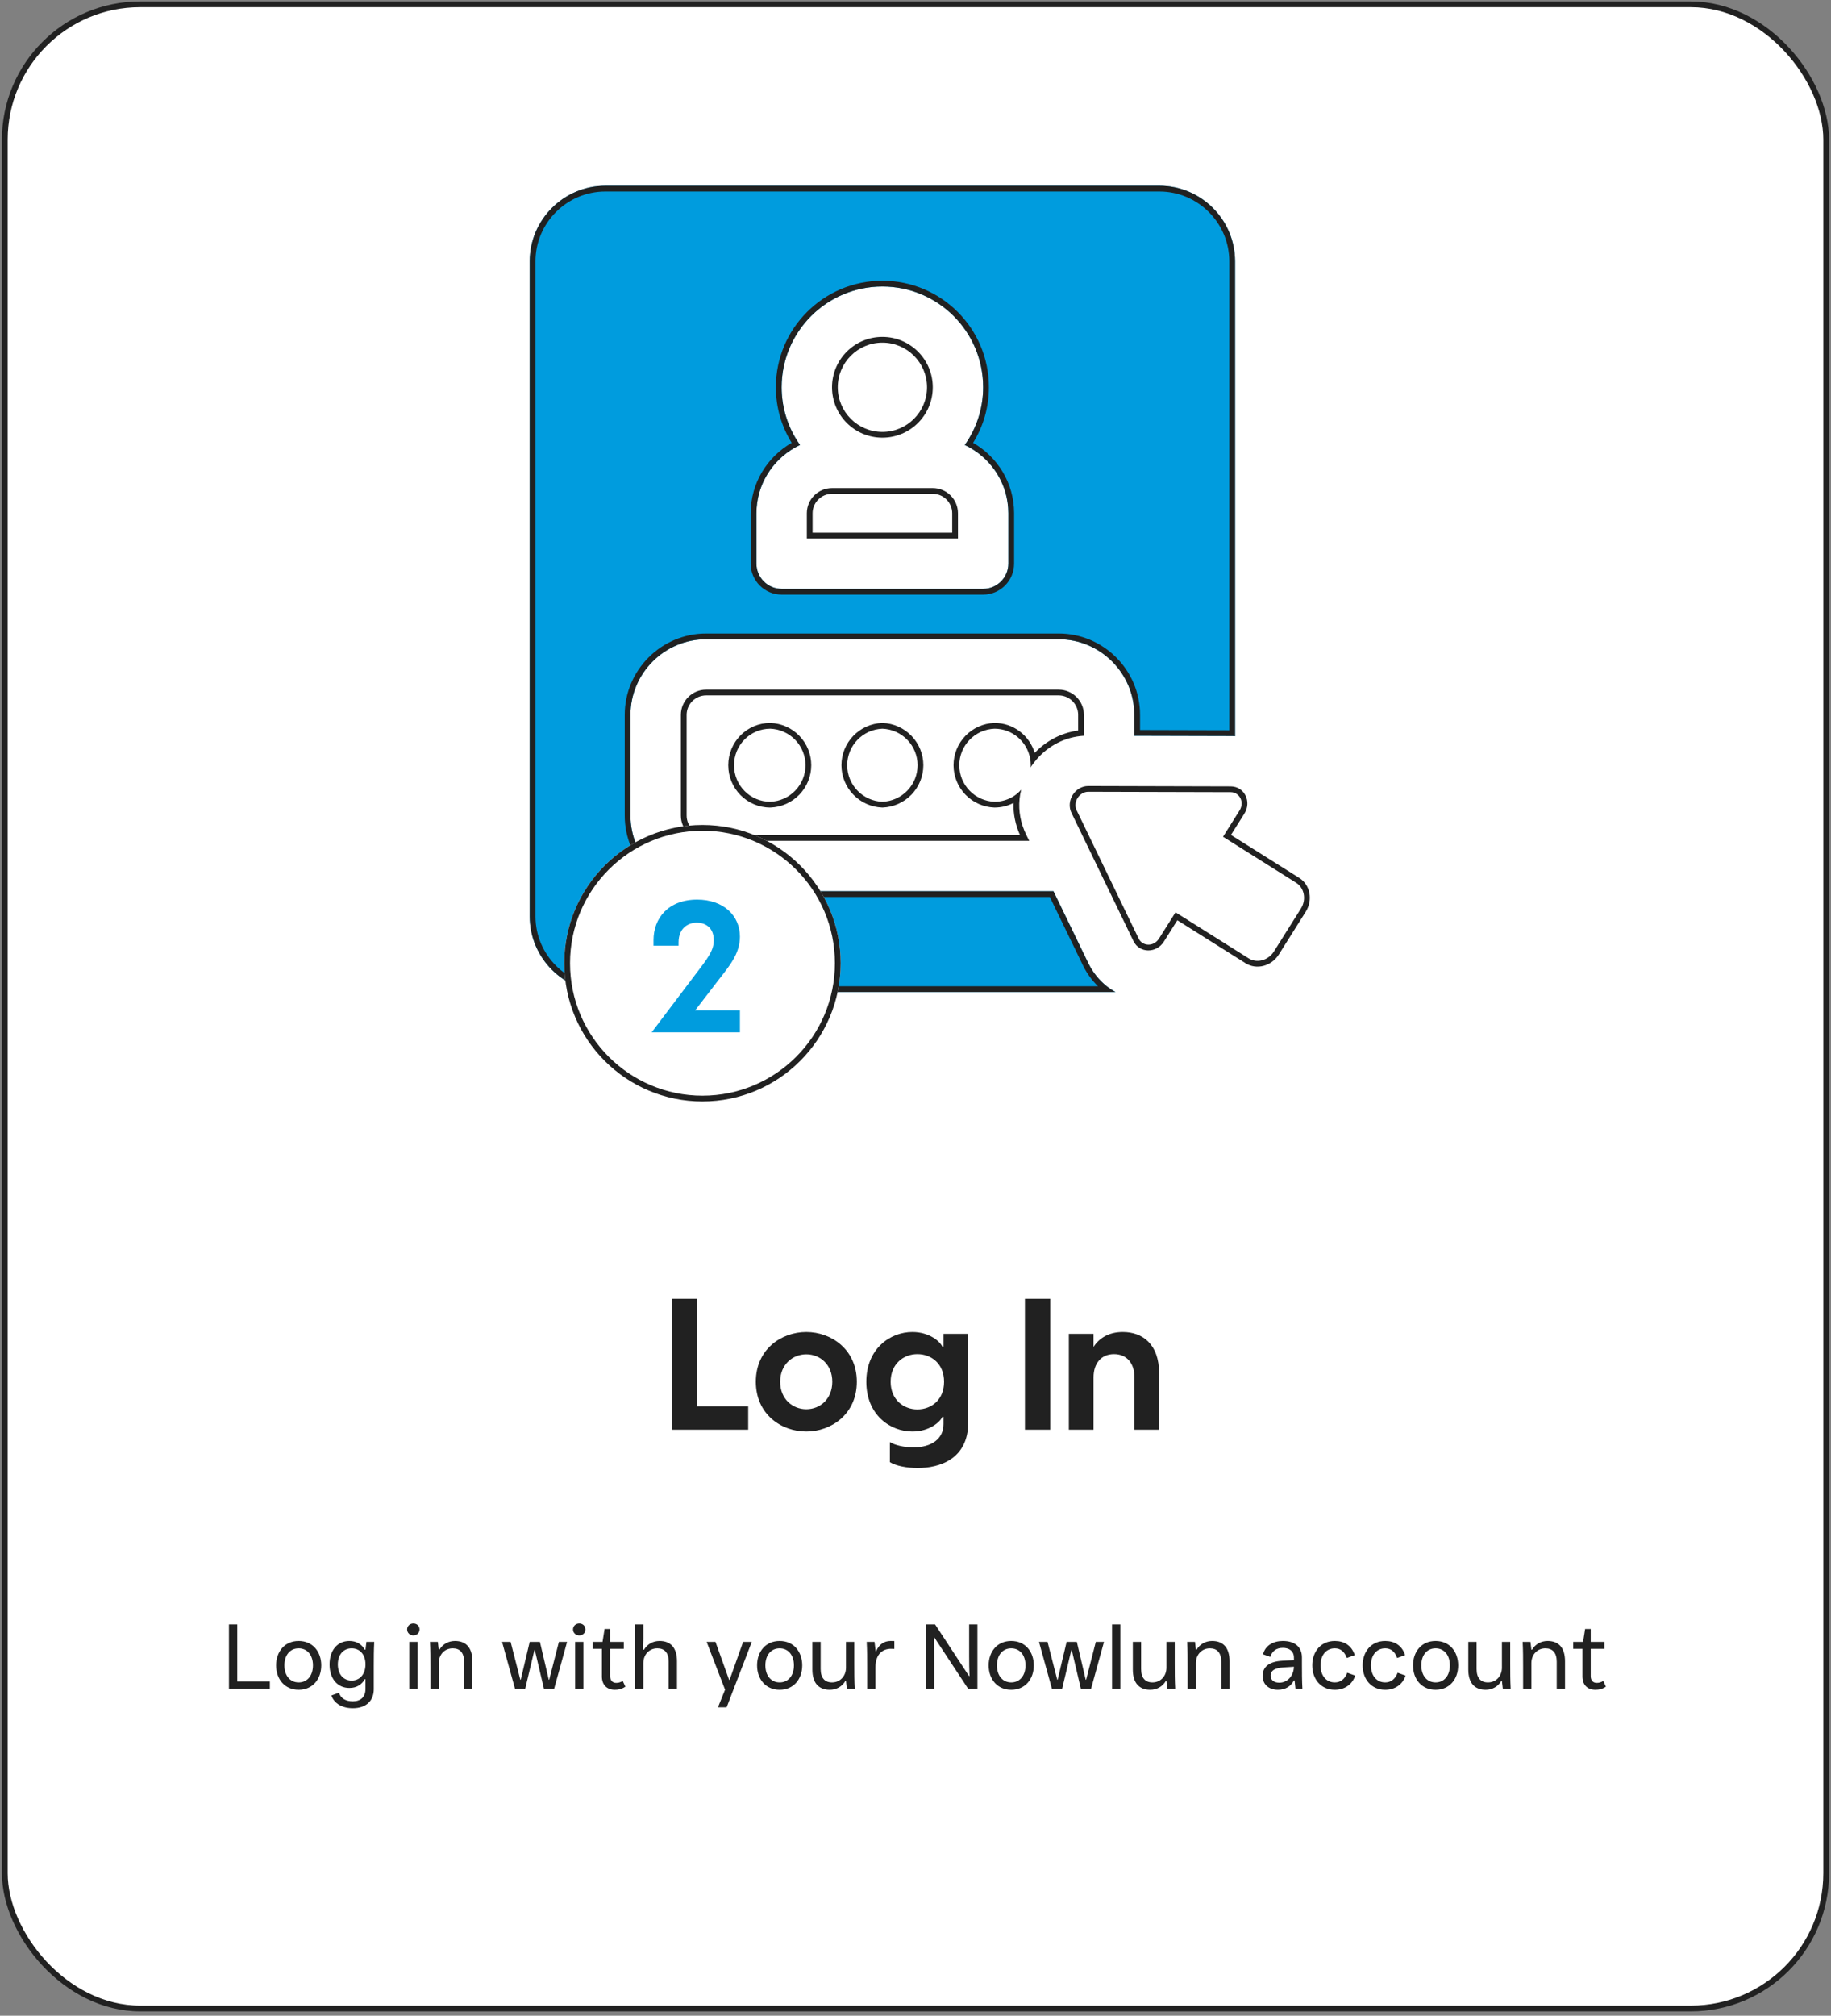 <svg width="318" height="350" viewBox="0 0 318 350" fill="none" xmlns="http://www.w3.org/2000/svg">
<rect x="0" y="0" width="318" height="350" fill="#808080" stroke="none"/>
<rect x="0.834" y="0.75" width="316.333" height="348" rx="23.5" fill="white"/>
<rect x="0.834" y="0.75" width="316.333" height="348" rx="23.5" stroke="#212121"/>
<path d="M153.25 76C158.082 76 162 72.082 162 67.25C162 62.417 158.082 58.5 153.25 58.5C148.418 58.5 144.5 62.417 144.5 67.25C144.5 72.082 148.418 76 153.25 76Z" fill="white"/>
<path fill-rule="evenodd" clip-rule="evenodd" d="M153.25 75C157.53 75 161 71.53 161 67.25C161 62.97 157.53 59.5 153.25 59.5C148.97 59.5 145.5 62.97 145.5 67.25C145.5 71.53 148.97 75 153.25 75ZM162 67.25C162 72.082 158.082 76 153.25 76C148.418 76 144.5 72.082 144.5 67.25C144.5 62.417 148.418 58.5 153.25 58.5C158.082 58.5 162 62.417 162 67.25Z" fill="#212121"/>
<path d="M162 84.75H144.5C143.34 84.75 142.227 85.211 141.406 86.031C140.586 86.852 140.125 87.965 140.125 89.125V93.5H166.375V89.125C166.375 87.965 165.914 86.852 165.094 86.031C164.273 85.211 163.16 84.75 162 84.75Z" fill="white"/>
<path fill-rule="evenodd" clip-rule="evenodd" d="M162 85.75H144.5C143.605 85.75 142.746 86.106 142.114 86.739C141.481 87.371 141.125 88.23 141.125 89.125V92.5H165.375V89.125C165.375 88.23 165.019 87.371 164.386 86.739C163.754 86.106 162.895 85.75 162 85.75ZM166.375 89.125C166.375 87.965 165.914 86.852 165.094 86.031C164.273 85.211 163.16 84.75 162 84.75H144.5C143.34 84.75 142.227 85.211 141.406 86.031C140.586 86.852 140.125 87.965 140.125 89.125V93.5H166.375V89.125Z" fill="#212121"/>
<path d="M201.375 32.25H105.125C97.906 32.25 92 38.156 92 45.375V159.125C92 166.344 97.906 172.25 105.125 172.25H193.719C191.706 171.156 190.087 169.406 189.037 167.306L182.956 154.75H122.625C115.406 154.75 109.5 148.844 109.5 141.625V124.125C109.5 116.906 115.406 111 122.625 111H183.875C191.094 111 197 116.906 197 124.125V127.756L213.8 127.8C214.019 127.8 214.281 127.8 214.5 127.844V45.375C214.5 38.156 208.594 32.25 201.375 32.25ZM175.125 97.875C175.125 100.281 173.156 102.25 170.75 102.25H135.75C133.344 102.25 131.375 100.281 131.375 97.875V89.125C131.375 83.875 134.481 79.369 138.944 77.269C136.931 74.425 135.75 70.969 135.75 67.25C135.75 57.581 143.581 49.75 153.25 49.75C162.919 49.75 170.75 57.581 170.75 67.25C170.75 70.969 169.569 74.425 167.556 77.269C172.019 79.369 175.125 83.875 175.125 89.125V97.875Z" fill="#009CDE"/>
<path fill-rule="evenodd" clip-rule="evenodd" d="M189.037 167.306L182.956 154.75H122.625C115.406 154.75 109.5 148.844 109.5 141.625V124.125C109.5 116.906 115.406 111 122.625 111H183.875C191.094 111 197 116.906 197 124.125V127.756L213.8 127.8C214.019 127.8 214.281 127.8 214.5 127.844V45.375C214.5 38.156 208.594 32.25 201.375 32.25H105.125C97.906 32.25 92 38.156 92 45.375V159.125C92 166.344 97.906 172.25 105.125 172.25H193.719C193.186 171.961 192.682 171.625 192.208 171.25C190.89 170.206 189.81 168.851 189.037 167.306ZM190.692 171.25C189.657 170.248 188.796 169.06 188.143 167.753L188.137 167.742L182.329 155.75H122.625C114.854 155.75 108.5 149.396 108.5 141.625V124.125C108.5 116.354 114.854 110 122.625 110H183.875C191.646 110 198 116.354 198 124.125V126.759L213.5 126.799V45.375C213.5 38.709 208.041 33.25 201.375 33.25H105.125C98.459 33.25 93 38.709 93 45.375V159.125C93 165.791 98.459 171.25 105.125 171.25H190.692ZM176.125 97.875C176.125 100.834 173.709 103.25 170.75 103.25H135.75C132.791 103.25 130.375 100.834 130.375 97.875V89.125C130.375 83.879 133.255 79.328 137.497 76.896C135.756 74.083 134.75 70.778 134.75 67.25C134.75 57.029 143.029 48.75 153.25 48.75C163.471 48.75 171.75 57.029 171.75 67.25C171.75 70.778 170.744 74.083 169.003 76.896C173.245 79.328 176.125 83.879 176.125 89.125V97.875ZM168.452 77.733C172.429 79.989 175.125 84.234 175.125 89.125V97.875C175.125 100.281 173.156 102.25 170.75 102.25H135.75C133.344 102.25 131.375 100.281 131.375 97.875V89.125C131.375 84.234 134.071 79.989 138.048 77.733C138.34 77.567 138.639 77.412 138.944 77.269C138.749 76.994 138.563 76.714 138.384 76.428C136.714 73.755 135.75 70.609 135.75 67.25C135.75 57.581 143.581 49.75 153.25 49.75C162.919 49.75 170.75 57.581 170.75 67.25C170.75 70.609 169.786 73.755 168.116 76.428C167.937 76.714 167.751 76.994 167.556 77.269C167.861 77.412 168.16 77.567 168.452 77.733Z" fill="#212121"/>
<path d="M188.25 127.756V124.125C188.25 121.719 186.281 119.75 183.875 119.75H122.625C120.219 119.75 118.25 121.719 118.25 124.125V141.625C118.25 144.031 120.219 146 122.625 146H178.756L178.231 144.95C177.006 142.456 176.7 139.7 177.356 137.119C176.262 138.387 174.6 139.219 172.719 139.219C171.077 139.158 169.523 138.463 168.383 137.28C167.243 136.097 166.606 134.518 166.606 132.875C166.606 131.232 167.243 129.653 168.383 128.47C169.523 127.287 171.077 126.592 172.719 126.531C176.219 126.531 179.019 129.375 179.019 132.875C179.019 133.006 179.019 133.138 178.975 133.269C181.075 130.031 184.444 127.975 188.25 127.756ZM133.781 139.219C130.281 139.219 127.481 136.375 127.481 132.875C127.481 129.375 130.281 126.531 133.781 126.531C135.423 126.592 136.977 127.287 138.117 128.47C139.257 129.653 139.894 131.232 139.894 132.875C139.894 134.518 139.257 136.097 138.117 137.28C136.977 138.463 135.423 139.158 133.781 139.219ZM153.25 139.219C151.608 139.158 150.054 138.463 148.914 137.28C147.774 136.097 147.138 134.518 147.138 132.875C147.138 131.232 147.774 129.653 148.914 128.47C150.054 127.287 151.608 126.592 153.25 126.531C154.892 126.592 156.446 127.287 157.586 128.47C158.726 129.653 159.362 131.232 159.362 132.875C159.362 134.518 158.726 136.097 157.586 137.28C156.446 138.463 154.892 139.158 153.25 139.219Z" fill="white"/>
<path fill-rule="evenodd" clip-rule="evenodd" d="M178.231 144.95C177.262 142.977 176.868 140.84 177.071 138.755C177.124 138.204 177.219 137.658 177.356 137.119C177.003 137.529 176.59 137.893 176.129 138.199C175.165 138.838 173.992 139.219 172.719 139.219C171.077 139.158 169.523 138.463 168.383 137.28C167.243 136.097 166.606 134.518 166.606 132.875C166.606 131.232 167.243 129.653 168.383 128.47C169.523 127.287 171.077 126.592 172.719 126.531C175.802 126.531 178.342 128.738 178.903 131.656C178.979 132.051 179.019 132.458 179.019 132.875C179.019 133.006 179.019 133.138 178.975 133.269C179.061 133.135 179.15 133.004 179.241 132.875C179.468 132.551 179.708 132.24 179.961 131.943C182.056 129.476 184.993 127.943 188.25 127.756V124.125C188.25 121.719 186.281 119.75 183.875 119.75H122.625C120.219 119.75 118.25 121.719 118.25 124.125V141.625C118.25 144.031 120.219 146 122.625 146H178.756L178.231 144.95ZM177.15 145C176.343 143.214 175.962 141.308 176.026 139.418C175.043 139.927 173.918 140.219 172.719 140.219H172.7L172.682 140.218C170.781 140.147 168.982 139.343 167.663 137.974C166.343 136.604 165.606 134.777 165.606 132.875C165.606 130.973 166.343 129.146 167.663 127.776C168.982 126.407 170.781 125.603 172.682 125.532L172.7 125.531H172.719C176.032 125.531 178.798 127.728 179.704 130.733C181.711 128.623 184.336 127.235 187.25 126.847V124.125C187.25 122.271 185.729 120.75 183.875 120.75H122.625C120.771 120.75 119.25 122.271 119.25 124.125V141.625C119.25 143.479 120.771 145 122.625 145H177.15ZM133.8 140.219H133.781C129.72 140.219 126.481 136.918 126.481 132.875C126.481 128.832 129.72 125.531 133.781 125.531H133.8L133.818 125.532C135.719 125.603 137.518 126.407 138.837 127.776C140.157 129.146 140.894 130.973 140.894 132.875C140.894 134.777 140.157 136.604 138.837 137.974C137.518 139.343 135.719 140.147 133.818 140.218L133.8 140.219ZM153.25 140.219L153.213 140.218C151.313 140.147 149.514 139.343 148.194 137.974C146.875 136.604 146.138 134.777 146.138 132.875C146.138 130.973 146.875 129.146 148.194 127.776C149.514 126.407 151.313 125.603 153.213 125.532L153.25 125.531L153.287 125.532C155.187 125.603 156.986 126.407 158.306 127.776C159.625 129.146 160.362 130.973 160.362 132.875C160.362 134.777 159.625 136.604 158.306 137.974C156.986 139.343 155.187 140.147 153.287 140.218L153.25 140.219ZM133.781 139.219C135.423 139.158 136.977 138.463 138.117 137.28C139.257 136.097 139.894 134.518 139.894 132.875C139.894 131.232 139.257 129.653 138.117 128.47C136.977 127.287 135.423 126.592 133.781 126.531C130.281 126.531 127.481 129.375 127.481 132.875C127.481 136.375 130.281 139.219 133.781 139.219ZM153.25 126.531C151.608 126.592 150.054 127.287 148.914 128.47C147.774 129.653 147.138 131.232 147.138 132.875C147.138 134.518 147.774 136.097 148.914 137.28C150.054 138.463 151.608 139.158 153.25 139.219C154.892 139.158 156.446 138.463 157.586 137.28C158.726 136.097 159.362 134.518 159.362 132.875C159.362 131.232 158.726 129.653 157.586 128.47C156.446 127.287 154.892 126.592 153.25 126.531Z" fill="#212121"/>
<path d="M216.119 141.275L213.788 144.981L225.644 152.44C227.556 153.639 228.059 156.273 226.773 158.316L222.113 165.723C220.827 167.77 218.237 168.453 216.329 167.254L204.473 159.794L202.141 163.496C200.838 165.569 197.911 165.539 196.869 163.439L186.089 141.148C185.079 139.057 186.702 136.476 189.021 136.484L213.783 136.55C216.128 136.581 217.428 139.201 216.119 141.275Z" fill="white"/>
<path fill-rule="evenodd" clip-rule="evenodd" d="M215.274 140.741C216.22 139.242 215.234 137.573 213.775 137.55L189.017 137.484C187.44 137.478 186.3 139.285 186.99 140.713C186.99 140.713 186.99 140.713 186.99 140.713L197.767 162.998C198.416 164.299 200.349 164.467 201.295 162.963L204.16 158.416L216.862 166.407C218.248 167.278 220.239 166.826 221.266 165.191L225.926 157.783C226.954 156.151 226.501 154.158 225.113 153.287L225.111 153.286L212.409 145.294L215.274 140.741ZM216.329 167.254L204.473 159.794L202.141 163.496C200.838 165.569 197.911 165.539 196.869 163.439L186.089 141.148C185.079 139.057 186.702 136.476 189.021 136.484L213.783 136.55C216.128 136.581 217.428 139.201 216.119 141.275L213.788 144.981L225.644 152.44C227.556 153.639 228.059 156.273 226.773 158.316L222.113 165.723C220.827 167.77 218.237 168.453 216.329 167.254Z" fill="#212121"/>
<path d="M146 167.25C146 180.505 135.255 191.25 122 191.25C108.745 191.25 98 180.505 98 167.25C98 153.995 108.745 143.25 122 143.25C135.255 143.25 146 153.995 146 167.25Z" fill="white"/>
<path fill-rule="evenodd" clip-rule="evenodd" d="M122 190.25C134.703 190.25 145 179.953 145 167.25C145 154.547 134.703 144.25 122 144.25C109.297 144.25 99 154.547 99 167.25C99 179.953 109.297 190.25 122 190.25ZM122 191.25C135.255 191.25 146 180.505 146 167.25C146 153.995 135.255 143.25 122 143.25C108.745 143.25 98 153.995 98 167.25C98 180.505 108.745 191.25 122 191.25Z" fill="#212121"/>
<path d="M120.412 169.682C123.004 166.29 123.964 165.074 123.964 163.25C123.964 160.818 122.204 160.21 121.02 160.21C119.644 160.21 117.852 161.042 117.852 163.634V164.21H113.5V163.25C113.5 159.474 116.028 156.21 121.084 156.21C125.66 156.21 128.508 158.994 128.508 162.642C128.508 165.618 126.652 167.762 124.764 170.194L120.732 175.442H128.508V179.25H113.18L120.412 169.682Z" fill="#009CDE"/>
<path d="M116.695 248.25V225.53H121.079V244.218H129.943V248.25H116.695ZM140.038 248.57C135.686 248.57 131.27 245.562 131.27 239.93C131.27 234.298 135.686 231.29 140.038 231.29C144.358 231.29 148.806 234.298 148.806 239.93C148.806 245.562 144.358 248.57 140.038 248.57ZM135.494 239.93C135.494 242.906 137.638 244.698 140.038 244.698C142.438 244.698 144.55 242.906 144.55 239.93C144.55 236.954 142.438 235.162 140.038 235.162C137.638 235.162 135.494 236.954 135.494 239.93ZM159.386 254.906C157.466 254.906 155.546 254.522 154.554 253.882V250.394C155.322 250.906 156.986 251.322 158.618 251.322C161.818 251.322 163.866 249.818 163.866 247.29V246.01H163.674C163.258 246.938 161.402 248.57 158.458 248.57C154.618 248.57 150.458 245.69 150.458 239.93C150.458 234.17 154.618 231.29 158.458 231.29C161.402 231.29 163.258 232.922 163.674 233.85H163.866V231.61H168.154V247.002C168.154 253.37 163.162 254.906 159.386 254.906ZM154.682 239.93C154.682 243.034 156.922 244.73 159.322 244.73C161.754 244.73 163.962 243.066 163.962 239.93C163.962 236.794 161.754 235.13 159.322 235.13C156.922 235.13 154.682 236.826 154.682 239.93ZM178.008 248.25V225.53H182.392V248.25H178.008ZM185.633 248.25V231.61H189.921V233.882C190.849 232.41 192.513 231.29 195.009 231.29C198.433 231.29 201.313 233.402 201.313 238.458V248.25H197.025V239.162C197.025 236.73 195.713 235.13 193.473 235.13C191.265 235.13 189.921 236.73 189.921 239.162V248.25H185.633Z" fill="#212121"/>
<path d="M46.868 293.25H39.764V282.05H41.204V291.97H46.868V293.25ZM51.875 293.41C49.443 293.41 47.955 291.554 47.955 289.17C47.955 286.786 49.443 284.93 51.875 284.93C54.307 284.93 55.795 286.786 55.795 289.17C55.795 291.554 54.307 293.41 51.875 293.41ZM51.875 292.13C53.363 292.13 54.355 290.962 54.355 289.17C54.355 287.378 53.363 286.21 51.875 286.21C50.387 286.21 49.395 287.378 49.395 289.17C49.395 290.962 50.387 292.13 51.875 292.13ZM61.284 296.61C59.444 296.61 58.052 295.81 57.556 294.402L58.868 293.922C59.204 294.914 60.036 295.41 61.284 295.41C62.628 295.41 63.476 294.674 63.476 293.266V291.57H63.364C62.804 292.53 61.924 293.09 60.676 293.09C58.596 293.09 57.236 291.458 57.236 289.01C57.236 286.562 58.596 284.93 60.676 284.93C61.908 284.93 62.804 285.49 63.364 286.45H63.476L63.636 285.09H64.996C64.916 286.546 64.916 287.874 64.916 289.282V293.314C64.916 295.298 63.604 296.61 61.284 296.61ZM61.076 291.81C62.548 291.81 63.476 290.642 63.476 288.994C63.476 287.346 62.548 286.21 61.076 286.21C59.604 286.21 58.676 287.362 58.676 289.01C58.676 290.658 59.604 291.81 61.076 291.81ZM71.794 283.97C71.186 283.97 70.706 283.522 70.706 282.93C70.706 282.338 71.186 281.89 71.794 281.89C72.402 281.89 72.866 282.338 72.866 282.93C72.866 283.522 72.402 283.97 71.794 283.97ZM72.514 293.25H71.074V285.09H72.514V293.25ZM76.201 293.25H74.761V289.442C74.761 287.986 74.761 286.546 74.681 285.09H76.041L76.201 286.45H76.313C76.889 285.474 77.897 284.93 79.017 284.93C80.889 284.93 82.041 286.05 82.041 288.45V293.25H80.601V288.53C80.601 286.978 79.881 286.21 78.633 286.21C77.177 286.21 76.201 287.346 76.201 288.77V293.25ZM91.21 293.25H89.451L87.195 285.09H88.683L90.362 291.65H90.442L91.995 285.09H93.77L95.306 291.65H95.386L97.067 285.09H98.49L96.234 293.25H94.475L92.891 286.53H92.811L91.21 293.25ZM100.606 283.97C99.998 283.97 99.518 283.522 99.518 282.93C99.518 282.338 99.998 281.89 100.606 281.89C101.214 281.89 101.678 282.338 101.678 282.93C101.678 283.522 101.214 283.97 100.606 283.97ZM101.326 293.25H99.886V285.09H101.326V293.25ZM106.79 293.41C105.462 293.41 104.534 292.61 104.534 291.09V286.29H102.934V285.09H104.646L104.998 282.85H105.974V285.09H108.342V286.29H105.974V291.042C105.974 291.842 106.422 292.21 107.014 292.21C107.398 292.21 107.734 292.13 108.15 291.874L108.614 292.866C107.99 293.282 107.446 293.41 106.79 293.41ZM114.549 284.93C116.421 284.93 117.573 286.05 117.573 288.45V293.25H116.133V288.53C116.133 286.978 115.413 286.21 114.165 286.21C112.709 286.21 111.733 287.346 111.733 288.77V293.25H110.293V282.05H111.733V284.578L111.669 286.45H111.845C112.437 285.458 113.429 284.93 114.549 284.93ZM126.198 296.45H124.694L125.926 293.394L122.726 285.09H124.262L126.63 291.698H126.71L129.062 285.09H130.566L126.198 296.45ZM135.406 293.41C132.974 293.41 131.486 291.554 131.486 289.17C131.486 286.786 132.974 284.93 135.406 284.93C137.838 284.93 139.326 286.786 139.326 289.17C139.326 291.554 137.838 293.41 135.406 293.41ZM135.406 292.13C136.894 292.13 137.886 290.962 137.886 289.17C137.886 287.378 136.894 286.21 135.406 286.21C133.918 286.21 132.926 287.378 132.926 289.17C132.926 290.962 133.918 292.13 135.406 292.13ZM144.112 293.41C142.24 293.41 141.088 292.29 141.088 289.89V285.09H142.528V289.81C142.528 291.362 143.248 292.13 144.496 292.13C145.952 292.13 146.928 290.994 146.928 289.57V285.09H148.368V288.898C148.368 290.354 148.368 291.794 148.448 293.25H147.088L146.928 291.89H146.816C146.24 292.866 145.232 293.41 144.112 293.41ZM154.685 284.93C154.909 284.93 155.053 284.93 155.325 284.946V286.306C155.069 286.29 154.941 286.29 154.717 286.29C153.437 286.29 152.045 287.074 152.045 289.506V293.25H150.605V289.442C150.605 287.986 150.605 286.546 150.525 285.09H151.885L152.077 286.69H152.173C152.653 285.538 153.549 284.93 154.685 284.93ZM162.235 293.25H160.795V282.05H162.395L168.283 291.01H168.379C168.331 289.826 168.315 288.802 168.315 287.698V282.05H169.755V293.25H168.155L162.251 284.29H162.171C162.219 285.49 162.235 286.482 162.235 287.602V293.25ZM175.625 293.41C173.193 293.41 171.705 291.554 171.705 289.17C171.705 286.786 173.193 284.93 175.625 284.93C178.057 284.93 179.545 286.786 179.545 289.17C179.545 291.554 178.057 293.41 175.625 293.41ZM175.625 292.13C177.113 292.13 178.105 290.962 178.105 289.17C178.105 287.378 177.113 286.21 175.625 286.21C174.137 286.21 173.145 287.378 173.145 289.17C173.145 290.962 174.137 292.13 175.625 292.13ZM184.461 293.25H182.701L180.445 285.09H181.933L183.613 291.65H183.693L185.245 285.09H187.021L188.557 291.65H188.637L190.317 285.09H191.741L189.485 293.25H187.725L186.141 286.53H186.061L184.461 293.25ZM194.576 293.25H193.136V282.05H194.576V293.25ZM199.768 293.41C197.896 293.41 196.744 292.29 196.744 289.89V285.09H198.184V289.81C198.184 291.362 198.904 292.13 200.152 292.13C201.608 292.13 202.584 290.994 202.584 289.57V285.09H204.024V288.898C204.024 290.354 204.024 291.794 204.104 293.25H202.744L202.584 291.89H202.472C201.896 292.866 200.888 293.41 199.768 293.41ZM207.701 293.25H206.261V289.442C206.261 287.986 206.261 286.546 206.181 285.09H207.541L207.701 286.45H207.813C208.389 285.474 209.397 284.93 210.517 284.93C212.389 284.93 213.541 286.05 213.541 288.45V293.25H212.101V288.53C212.101 286.978 211.381 286.21 210.133 286.21C208.677 286.21 207.701 287.346 207.701 288.77V293.25ZM226.117 287.794V288.898C226.117 290.354 226.117 291.794 226.197 293.25H224.997L224.837 291.778H224.725C224.213 292.802 223.253 293.41 221.941 293.41C220.341 293.41 219.285 292.45 219.285 291.01C219.285 289.442 220.405 288.498 222.709 288.37L224.725 288.258V287.842C224.725 286.658 223.877 286.13 222.805 286.13C221.669 286.13 220.949 286.674 220.613 287.698L219.365 287.25C219.733 285.73 221.125 284.93 222.805 284.93C224.869 284.93 226.117 285.97 226.117 287.794ZM222.181 292.178C223.589 292.178 224.677 291.01 224.725 289.41L222.933 289.522C221.541 289.618 220.677 290.002 220.677 290.962C220.677 291.714 221.253 292.178 222.181 292.178ZM231.828 293.41C229.396 293.41 227.908 291.554 227.908 289.17C227.908 286.786 229.396 284.93 231.828 284.93C233.444 284.93 234.756 285.714 235.284 287.394L233.908 287.89C233.492 286.722 232.772 286.21 231.828 286.21C230.34 286.21 229.348 287.378 229.348 289.17C229.348 290.962 230.34 292.13 231.828 292.13C232.772 292.13 233.54 291.618 233.988 290.45L235.364 290.946C234.82 292.61 233.396 293.41 231.828 293.41ZM240.578 293.41C238.146 293.41 236.658 291.554 236.658 289.17C236.658 286.786 238.146 284.93 240.578 284.93C242.194 284.93 243.506 285.714 244.034 287.394L242.658 287.89C242.242 286.722 241.522 286.21 240.578 286.21C239.09 286.21 238.098 287.378 238.098 289.17C238.098 290.962 239.09 292.13 240.578 292.13C241.522 292.13 242.29 291.618 242.738 290.45L244.114 290.946C243.57 292.61 242.146 293.41 240.578 293.41ZM249.328 293.41C246.896 293.41 245.408 291.554 245.408 289.17C245.408 286.786 246.896 284.93 249.328 284.93C251.76 284.93 253.248 286.786 253.248 289.17C253.248 291.554 251.76 293.41 249.328 293.41ZM249.328 292.13C250.816 292.13 251.808 290.962 251.808 289.17C251.808 287.378 250.816 286.21 249.328 286.21C247.84 286.21 246.848 287.378 246.848 289.17C246.848 290.962 247.84 292.13 249.328 292.13ZM258.033 293.41C256.161 293.41 255.009 292.29 255.009 289.89V285.09H256.449V289.81C256.449 291.362 257.169 292.13 258.417 292.13C259.873 292.13 260.849 290.994 260.849 289.57V285.09H262.289V288.898C262.289 290.354 262.289 291.794 262.369 293.25H261.009L260.849 291.89H260.737C260.161 292.866 259.153 293.41 258.033 293.41ZM265.967 293.25H264.527V289.442C264.527 287.986 264.527 286.546 264.447 285.09H265.807L265.967 286.45H266.079C266.655 285.474 267.663 284.93 268.783 284.93C270.655 284.93 271.807 286.05 271.807 288.45V293.25H270.367V288.53C270.367 286.978 269.647 286.21 268.399 286.21C266.943 286.21 265.967 287.346 265.967 288.77V293.25ZM277.087 293.41C275.759 293.41 274.831 292.61 274.831 291.09V286.29H273.231V285.09H274.943L275.295 282.85H276.271V285.09H278.639V286.29H276.271V291.042C276.271 291.842 276.719 292.21 277.311 292.21C277.695 292.21 278.031 292.13 278.447 291.874L278.911 292.866C278.287 293.282 277.743 293.41 277.087 293.41Z" fill="#212121"/>
</svg>
